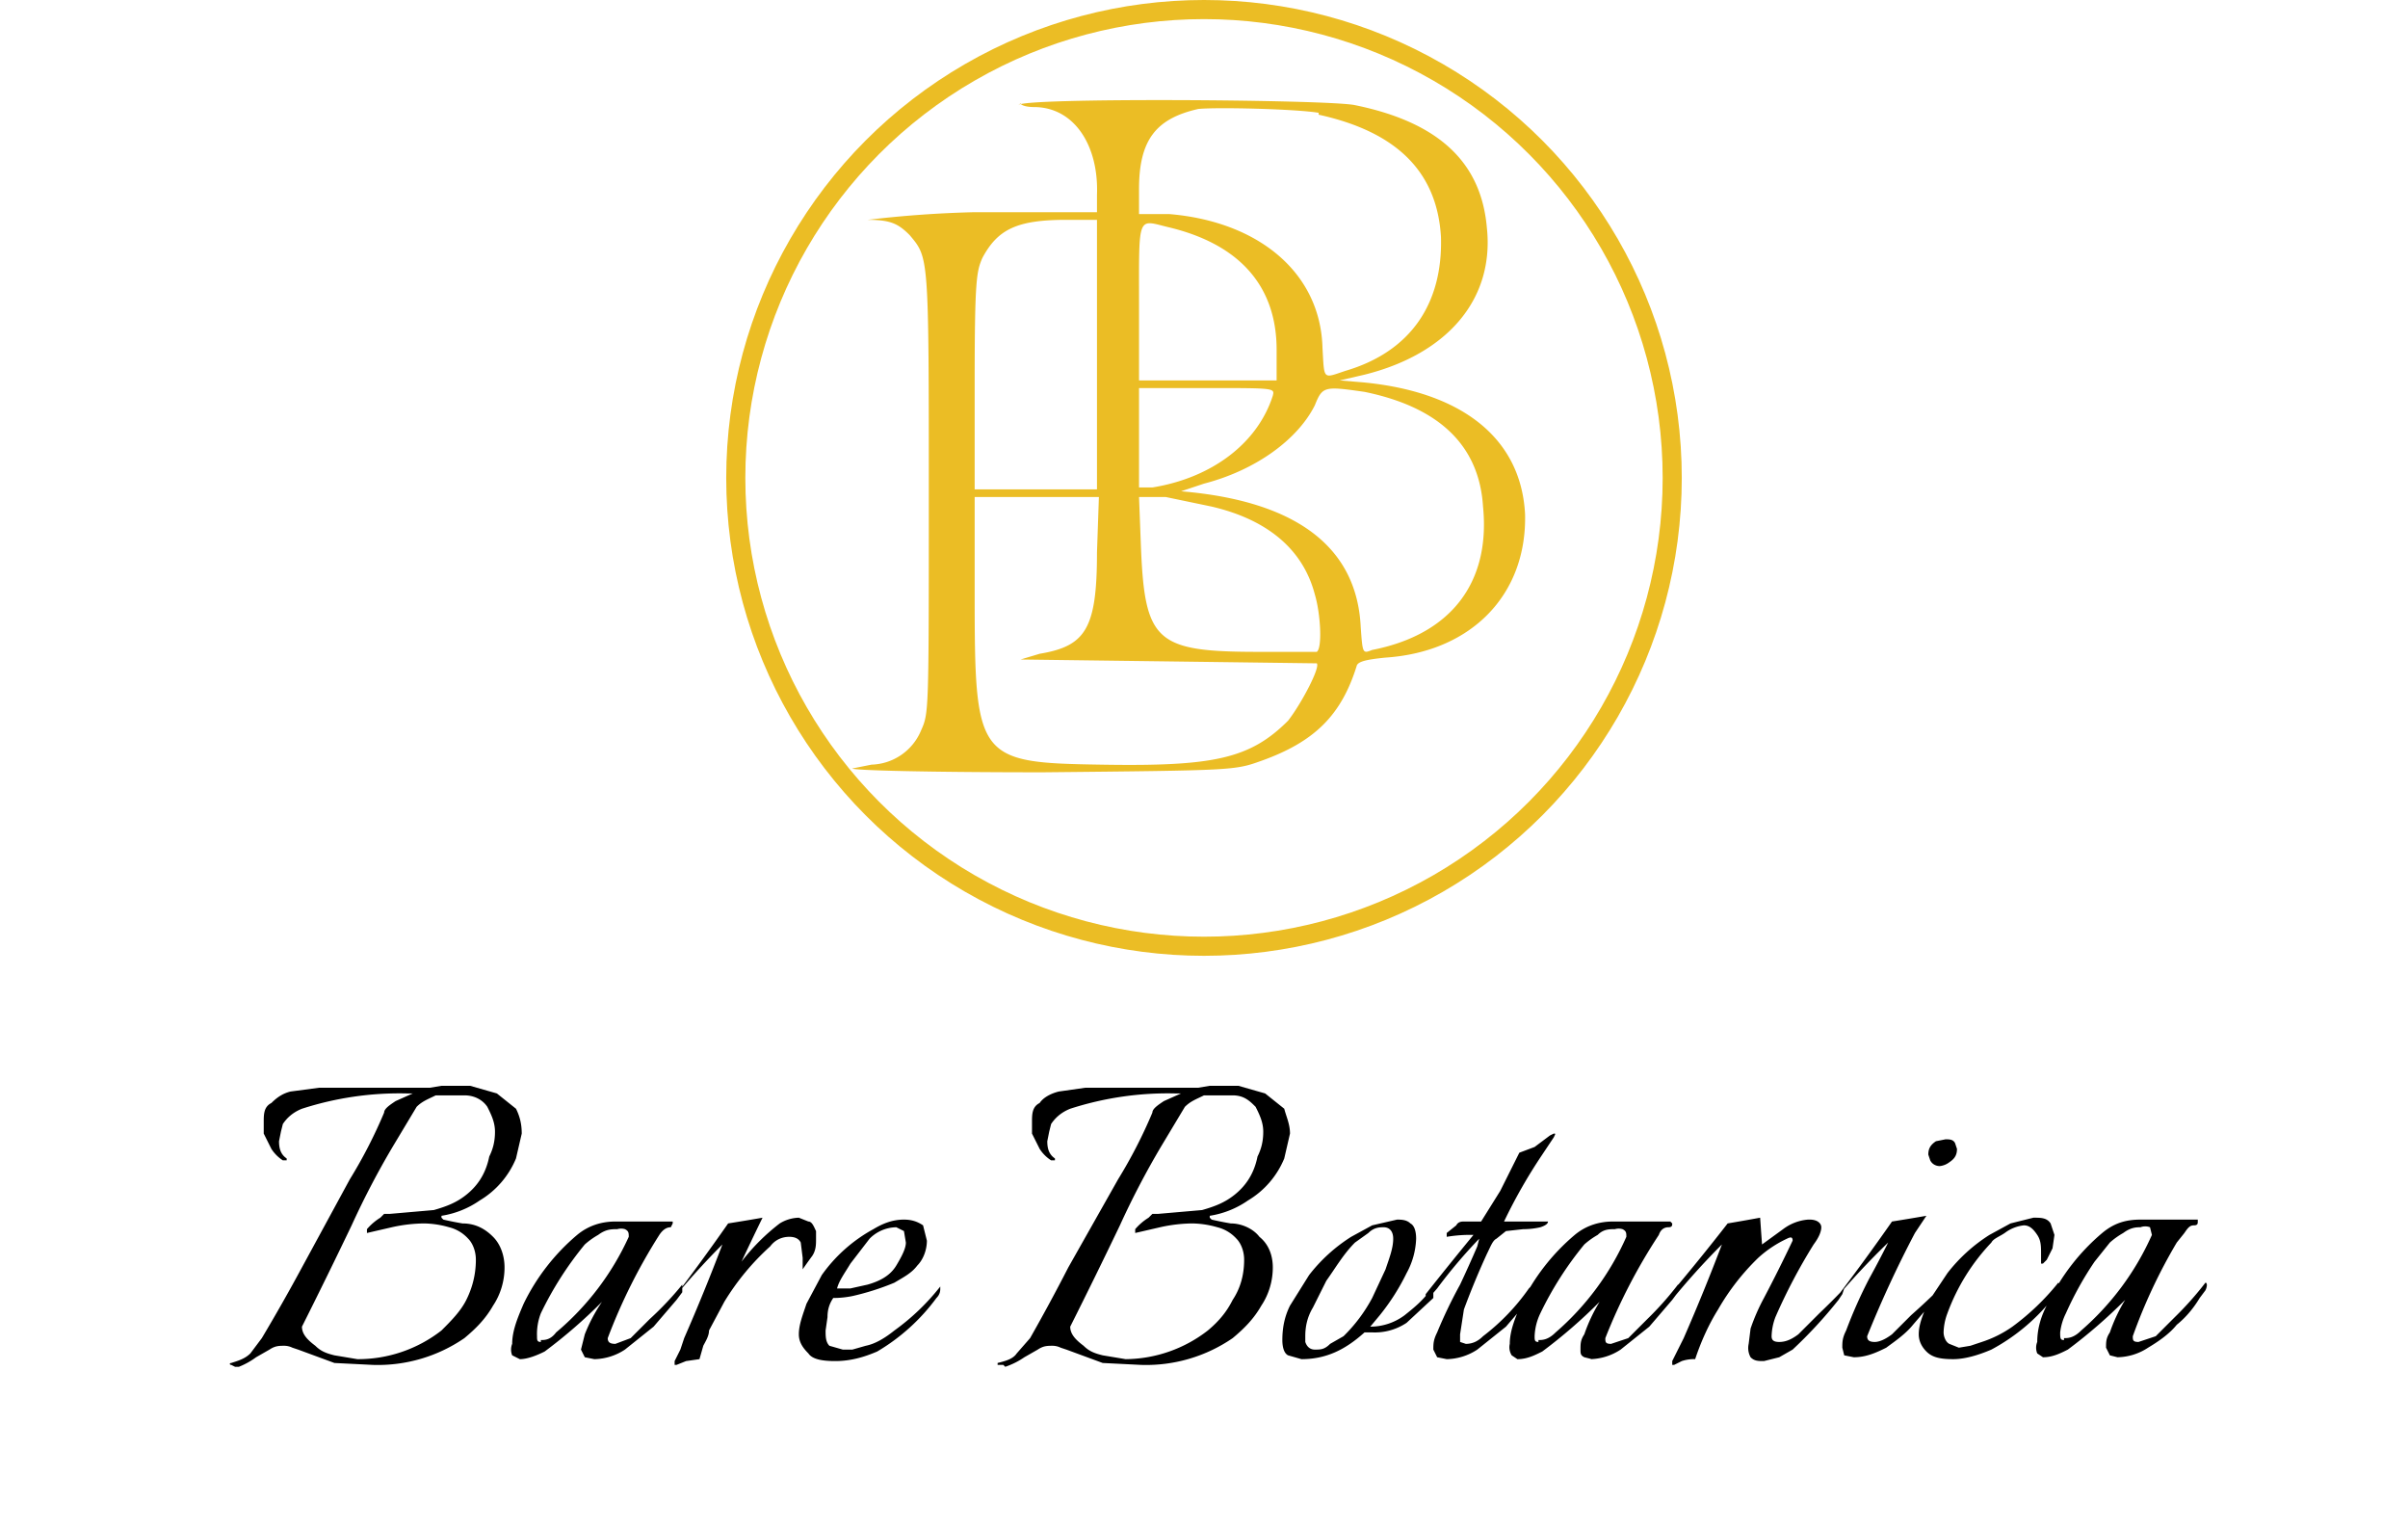 <svg xmlns="http://www.w3.org/2000/svg" fill="none" height="80" width="126"><circle stroke="#EBBD25" r="24.5" cy="25" cx="63"></circle><path fill="#EBBD25" d="M53.4 5.4c0 .1.3.2.7.2 2.1 0 3.4 2 3.3 4.6v.9H51a58.6 58.6 0 0 0-5.6.4c1.2 0 1.6.2 2.2.8 1 1.2 1 1 1 13.6 0 11.4 0 11.4-.4 12.3a2.9 2.9 0 0 1-2.6 1.8l-1 .2c0 .1 4 .2 10 .2 10-.1 10-.1 11.4-.6 2.8-1 4.2-2.4 5-5 .1-.2.5-.3 1.5-.4 4.5-.3 7.4-3.3 7.3-7.5-.2-3.9-3.2-6.4-8.5-6.9l-1.2-.1 1.3-.3c4.4-1.1 6.8-4 6.4-7.7-.3-3.4-2.5-5.5-6.9-6.4-1.4-.3-17.6-.4-17.6 0ZM69 6c4.1.9 6.2 3 6.4 6.4.1 3.5-1.6 6-5 7-1.2.4-1.1.5-1.2-1.2-.1-3.9-3.3-6.6-8-7h-1.6V9.9c0-2.6.9-3.7 3.1-4.2 1-.1 5.1 0 6.3.2ZM57.4 18.6v7H51V20c0-5.4.1-5.8.4-6.5.8-1.5 1.8-2 4.4-2h1.6v7.1Zm3.8-6.7c3.7.9 5.6 3.1 5.6 6.4v1.6h-7.2v-4c0-4.8-.1-4.4 1.6-4Zm5.4 8.8c-.8 2.5-3.2 4.3-6.3 4.8h-.7v-5.2h3.6c3.5 0 3.5 0 3.4.4Zm4.8-.2c3.9.8 6 2.8 6.2 6 .4 4-1.7 6.7-5.8 7.5-.5.2-.5.2-.6-1.2-.2-4.2-3.4-6.6-9.4-7.1l1.2-.4c2.7-.7 4.9-2.3 5.8-4.1.4-1 .5-1 2.6-.7Zm-14 8.4c0 4-.6 4.9-3 5.3l-1 .3 7.8.1 7.7.1c.2.2-.8 2.1-1.5 3-2 2-3.9 2.4-9.8 2.3-6.5-.1-6.6-.3-6.6-9v-5h6.5l-.1 2.9Zm6-2.4c3 .7 4.8 2.3 5.4 4.6.3 1 .4 2.8.1 3h-3c-5.4 0-6-.5-6.2-5.5l-.1-2.6H61l2.4.5Z" clip-rule="evenodd" fill-rule="evenodd"></path><path fill="#000" d="m12.3 71.5-.2-.1c-.1 0-.1-.1 0-.1.3-.1.7-.2 1-.5l.6-.8a99.3 99.3 0 0 0 2.1-3.7l2.5-4.6a25.5 25.5 0 0 0 1.8-3.5c0-.2.3-.4.6-.6l.9-.4h-.3a16.6 16.6 0 0 0-5.5.8c-.5.2-.8.5-1 .8l-.1.4-.1.5c0 .4.1.7.4.9v.1h-.2a2 2 0 0 1-.6-.6l-.4-.8v-.6c0-.4 0-.8.4-1 .3-.3.6-.5 1-.6l1.5-.2H22.5l.6-.1h1.5l1.4.4 1 .8c.2.4.3.8.3 1.3l-.3 1.3a4.6 4.6 0 0 1-1.9 2.2 4.8 4.8 0 0 1-2 .8v.1l.1.1a16.3 16.3 0 0 0 1 .2c.7 0 1.2.3 1.6.7.4.4.6 1 .6 1.6 0 .7-.2 1.4-.6 2-.4.7-.9 1.2-1.5 1.7a8 8 0 0 1-4.8 1.4l-2-.1-1.9-.7-.3-.1a1 1 0 0 0-.4-.1c-.3 0-.5 0-.8.2l-.7.4a4 4 0 0 1-.9.5h-.2Zm6.4-.4a7.1 7.1 0 0 0 4.4-1.5c.5-.5 1-1 1.3-1.6.3-.6.5-1.3.5-2.1 0-.5-.2-.9-.4-1.1a2 2 0 0 0-1-.6 5 5 0 0 0-1.3-.2 8 8 0 0 0-1.7.2l-1.3.3v-.2a3 3 0 0 1 .7-.6l.2-.2h.3l2.3-.2c.7-.2 1.2-.4 1.7-.8s1-1 1.2-2c.2-.4.3-.8.3-1.3s-.2-.9-.4-1.3c-.2-.3-.6-.6-1.2-.6h-1.5c-.4.2-.7.3-1 .6l-1.2 2a43.3 43.3 0 0 0-2.2 4.2 318 318 0 0 1-2.6 5.3c0 .4.3.7.7 1 .3.3.6.4 1 .5l1.2.2Zm12.4 0-.5-.1-.2-.4.2-.8a8.6 8.6 0 0 1 .9-1.7 26.8 26.8 0 0 1-3 2.6c-.4.2-.9.4-1.3.4l-.4-.2a.8.8 0 0 1 0-.6c0-.7.3-1.4.6-2.1a11 11 0 0 1 2.8-3.6c.6-.5 1.3-.7 2-.7h3v.1l-.1.2c-.2 0-.4.1-.6.4a29.4 29.4 0 0 0-2.7 5.4c0 .2.1.3.4.3l.8-.3 1-1a16.5 16.5 0 0 0 1.7-1.8v.4l-.3.4-1.2 1.4-1.5 1.2a3 3 0 0 1-1.6.5Zm-2.8-1c.2 0 .5 0 .8-.4a14.2 14.2 0 0 0 3.8-5c0-.2 0-.3-.2-.4a.7.7 0 0 0-.4 0c-.3 0-.6 0-1 .3a4 4 0 0 0-.7.5 17.8 17.8 0 0 0-2.3 3.6 3 3 0 0 0-.2 1.2c0 .2 0 .3.2.3Zm7 1.3v-.2l.3-.6.2-.6a107.5 107.5 0 0 0 2-4.9 38.7 38.7 0 0 0-2.7 3 116 116 0 0 0 3-4.1 112.6 112.6 0 0 0 1.8-.3 154.8 154.8 0 0 0-1.1 2.3 10.8 10.8 0 0 1 2-2 2 2 0 0 1 1-.3l.5.2c.2 0 .3.3.4.5v.4c0 .3 0 .6-.2.9a27.3 27.3 0 0 0-.5.7H42v-.6l-.1-.8c-.1-.2-.3-.3-.6-.3s-.7.1-1 .5a13 13 0 0 0-2.4 2.9l-.8 1.5c0 .3-.2.6-.3.8l-.2.7-.7.1-.5.2Zm8.4-.2c-.7 0-1.2-.1-1.4-.4-.3-.3-.5-.6-.5-1 0-.5.2-1 .4-1.6l.8-1.5a8 8 0 0 1 2.7-2.4c.5-.3 1-.5 1.6-.5.4 0 .7.1 1 .3l.2.8c0 .5-.2 1-.5 1.3-.3.4-.7.6-1.2.9a13.4 13.4 0 0 1-2.2.7 5 5 0 0 1-1 .1c-.2.3-.3.6-.3 1l-.1.7c0 .3 0 .6.2.8l.7.2h.5l.7-.2c.5-.1 1-.4 1.5-.8a11.8 11.8 0 0 0 2.4-2.3v.1c0 .1 0 .3-.2.5a10.4 10.4 0 0 1-3.1 2.8c-.7.3-1.4.5-2.2.5Zm0-3.8h.8l.9-.2c.7-.2 1.2-.5 1.5-1 .3-.5.5-.9.5-1.2l-.1-.6-.4-.2a2 2 0 0 0-1.4.6l-1 1.3c-.3.5-.6.9-.7 1.3Zm8.8 4h-.3v-.1c.4-.1.8-.2 1-.5l.7-.8a99.3 99.3 0 0 0 2-3.7l2.6-4.6a25.5 25.5 0 0 0 1.8-3.5c0-.2.3-.4.6-.6l.9-.4h-.3a16.6 16.6 0 0 0-5.5.8c-.5.2-.8.5-1 .8l-.1.4-.1.5c0 .4.1.7.4.9v.1H55a2 2 0 0 1-.6-.6l-.4-.8v-.6c0-.4 0-.8.4-1 .2-.3.6-.5 1-.6l1.4-.2h5.9l.6-.1h1.5l1.4.4 1 .8c.1.4.3.8.3 1.3l-.3 1.3a4.6 4.6 0 0 1-1.9 2.2 4.8 4.8 0 0 1-2 .8v.1l.1.1a16.2 16.2 0 0 0 1 .2c.6 0 1.2.3 1.5.7.5.4.7 1 .7 1.6 0 .7-.2 1.4-.6 2-.4.7-.9 1.2-1.5 1.7a8 8 0 0 1-4.8 1.4l-2-.1-1.9-.7-.3-.1a1 1 0 0 0-.4-.1c-.3 0-.5 0-.8.2l-.7.4a4 4 0 0 1-1 .5Zm6.4-.3a7.1 7.1 0 0 0 4.3-1.5c.6-.5 1-1 1.3-1.6.4-.6.6-1.3.6-2.1 0-.5-.2-.9-.4-1.1a2 2 0 0 0-1-.6 5 5 0 0 0-1.3-.2 8 8 0 0 0-1.7.2l-1.3.3v-.2a3 3 0 0 1 .7-.6l.2-.2h.3l2.3-.2c.7-.2 1.2-.4 1.7-.8s1-1 1.2-2c.2-.4.3-.8.3-1.3s-.2-.9-.4-1.3c-.3-.3-.6-.6-1.2-.6H63c-.4.2-.7.3-1 .6l-1.2 2a43.3 43.3 0 0 0-2.2 4.2 318 318 0 0 1-2.6 5.3c0 .4.3.7.7 1 .3.3.6.4 1 .5l1.2.2Zm9.2 0-.7-.2c-.2-.1-.3-.4-.3-.8 0-.6.1-1.2.4-1.8l1-1.6a8.6 8.6 0 0 1 2.2-2l1.1-.6 1.3-.3c.2 0 .5 0 .7.2.2.1.3.4.3.8a4 4 0 0 1-.5 1.8 11.6 11.6 0 0 1-1.4 2.2l-.5.6a3 3 0 0 0 1.8-.6c.5-.4 1-.8 1.4-1.4l.1.1v.4l-1.4 1.3a3 3 0 0 1-1.8.5h-.4c-1 .9-2 1.4-3.3 1.4Zm.7-.5c.3 0 .5 0 .8-.3l.7-.4a8.2 8.2 0 0 0 1.5-2l.7-1.5c.2-.6.4-1.1.4-1.6 0-.4-.2-.6-.5-.6-.2 0-.5 0-.8.3l-.7.5c-.6.6-1 1.3-1.5 2l-.7 1.4c-.3.5-.4 1-.4 1.5V70.2c.1.3.3.4.5.4Zm6.9.5-.5-.1-.2-.4c0-.3 0-.5.2-.9a24.7 24.7 0 0 1 1.2-2.5 65 65 0 0 0 .9-2l.1-.4a26.6 26.6 0 0 0-2.2 2.6 98.5 98.5 0 0 0-.6.7v-.4a217.5 217.5 0 0 1 2.5-3.1 7.5 7.5 0 0 0-1.4.1v-.2l.5-.4c.1-.2.3-.2.4-.2h.9l1-1.6 1-2 .8-.3.8-.6.2-.1c.1 0 .1 0 0 .2l-.6.9a27.6 27.6 0 0 0-2 3.5H81c0 .1-.1.2-.4.3a4 4 0 0 1-.9.1l-.9.1-.5.4c-.2.1-.3.4-.5.8a41.4 41.4 0 0 0-1.2 2.9l-.2 1.3v.4l.3.1c.3 0 .6-.1.9-.4a11.2 11.2 0 0 0 2.4-2.5l.2-.2v.5l-.2.3-1.2 1.4-1.5 1.2a3 3 0 0 1-1.6.5Zm7.6 0-.4-.1c-.2-.1-.2-.2-.2-.4 0-.3 0-.5.2-.8a8.6 8.6 0 0 1 .8-1.7 26.8 26.8 0 0 1-3 2.6c-.4.2-.8.4-1.3.4l-.3-.2a.8.8 0 0 1-.1-.6c0-.7.3-1.4.6-2.1a11 11 0 0 1 2.8-3.6c.6-.5 1.3-.7 2-.7h3l.1.1c0 .1 0 .2-.2.2s-.4.1-.5.4A29.4 29.4 0 0 0 84 70c0 .2 0 .3.3.3l.9-.3 1-1a16.5 16.5 0 0 0 1.6-1.8c.1 0 .1.2 0 .4l-.3.4-1.2 1.4-1.5 1.2a3 3 0 0 1-1.6.5Zm-2.8-1c.2 0 .5 0 .9-.4a14.2 14.2 0 0 0 3.7-5c0-.2 0-.3-.2-.4a.7.7 0 0 0-.4 0c-.3 0-.6 0-.9.3a4 4 0 0 0-.7.5 17.8 17.8 0 0 0-2.3 3.6 3 3 0 0 0-.3 1.2c0 .2 0 .3.2.3Zm7 1.3v-.2l.3-.6.3-.6a107.5 107.5 0 0 0 2-4.9 38.7 38.7 0 0 0-2.7 3v-.4a116 116 0 0 0 3-3.7 112.6 112.6 0 0 0 1.7-.3 373.7 373.7 0 0 0 .1 1.4l1.1-.8a2.5 2.5 0 0 1 1.3-.5h.1c.4 0 .6.2.6.4s-.1.5-.4.9a29.4 29.4 0 0 0-2 3.8 3 3 0 0 0-.2 1c0 .2.1.3.4.3.3 0 .6-.1 1-.4l1.1-1.1a37.4 37.4 0 0 0 1.3-1.3l-.1.3-.2.3a23.7 23.7 0 0 1-2.4 2.6l-.7.4-.8.2c-.3 0-.5 0-.7-.2a1 1 0 0 1-.1-.7l.1-.8a10.5 10.5 0 0 1 .7-1.6 79.2 79.2 0 0 0 1.5-3c0-.2-.1-.2-.3-.1a6 6 0 0 0-1.5 1 12.2 12.2 0 0 0-2.1 2.7c-.5.8-.9 1.7-1.2 2.6a2 2 0 0 0-.7.1l-.4.2ZM101.5 61c-.2 0-.4-.1-.5-.3l-.1-.3c0-.3.1-.5.4-.7l.5-.1c.2 0 .4 0 .5.2l.1.3c0 .3-.1.5-.4.7a1 1 0 0 1-.5.2Zm-4.5 10-.5-.1-.1-.4c0-.3 0-.5.2-.9a24.7 24.7 0 0 1 1.2-2.7 53 53 0 0 0 1-1.9 39 39 0 0 0-2.8 3 114 114 0 0 0 3-4.1 112.6 112.6 0 0 0 1.8-.3l-.6.9a58 58 0 0 0-2.5 5.4c0 .2.1.3.4.3.2 0 .5-.1.9-.4l1-1a36.8 36.8 0 0 0 1.6-1.5l-.1.3-.2.3-1.2 1.4c-.4.5-1 .9-1.4 1.2-.6.3-1.1.5-1.7.5Zm5.2.1c-.7 0-1.1-.1-1.4-.4-.2-.2-.4-.5-.4-.9 0-.5.2-1 .5-1.7l1-1.5a8.6 8.6 0 0 1 2.2-2l1.1-.6 1.2-.3c.4 0 .7 0 .9.3l.2.6-.1.7-.3.6-.2.2h-.1v-.5c0-.4 0-.7-.2-1-.2-.3-.4-.5-.7-.5a2 2 0 0 0-1 .4c-.3.2-.6.3-.7.5a10.7 10.7 0 0 0-2.3 3.7 3 3 0 0 0-.2 1c0 .2.1.5.3.6l.5.2.6-.1.6-.2a6 6 0 0 0 1.6-.8 12.7 12.7 0 0 0 2.4-2.3l.1.1-.1.3c0 .2-.1.2-.2.3a10.3 10.3 0 0 1-3.3 2.8c-.7.3-1.4.5-2 .5Zm8.6-.1-.4-.1-.2-.4c0-.3 0-.5.2-.8a8.6 8.6 0 0 1 .8-1.7 27 27 0 0 1-3 2.6c-.4.2-.8.4-1.3.4l-.3-.2a.8.8 0 0 1 0-.6c0-.7.2-1.4.6-2.1a11 11 0 0 1 2.8-3.6c.6-.5 1.2-.7 2-.7h3v.1c0 .1 0 .2-.2.2s-.3.1-.5.4l-.4.5a28.1 28.1 0 0 0-2.3 4.9c0 .2 0 .3.3.3l.9-.3 1-1a16.9 16.9 0 0 0 1.6-1.8c.1 0 .1.2 0 .4l-.3.4c-.3.5-.7 1-1.2 1.4-.4.5-1 .9-1.5 1.2a3 3 0 0 1-1.6.5Zm-2.8-1c.2 0 .5 0 .9-.4a14.3 14.3 0 0 0 3.7-5l-.1-.4a.7.7 0 0 0-.5 0c-.2 0-.5 0-.9.3a4 4 0 0 0-.7.5l-.8 1a17.4 17.4 0 0 0-1.5 2.7 3 3 0 0 0-.3 1c0 .3 0 .4.2.4Z"></path></svg>